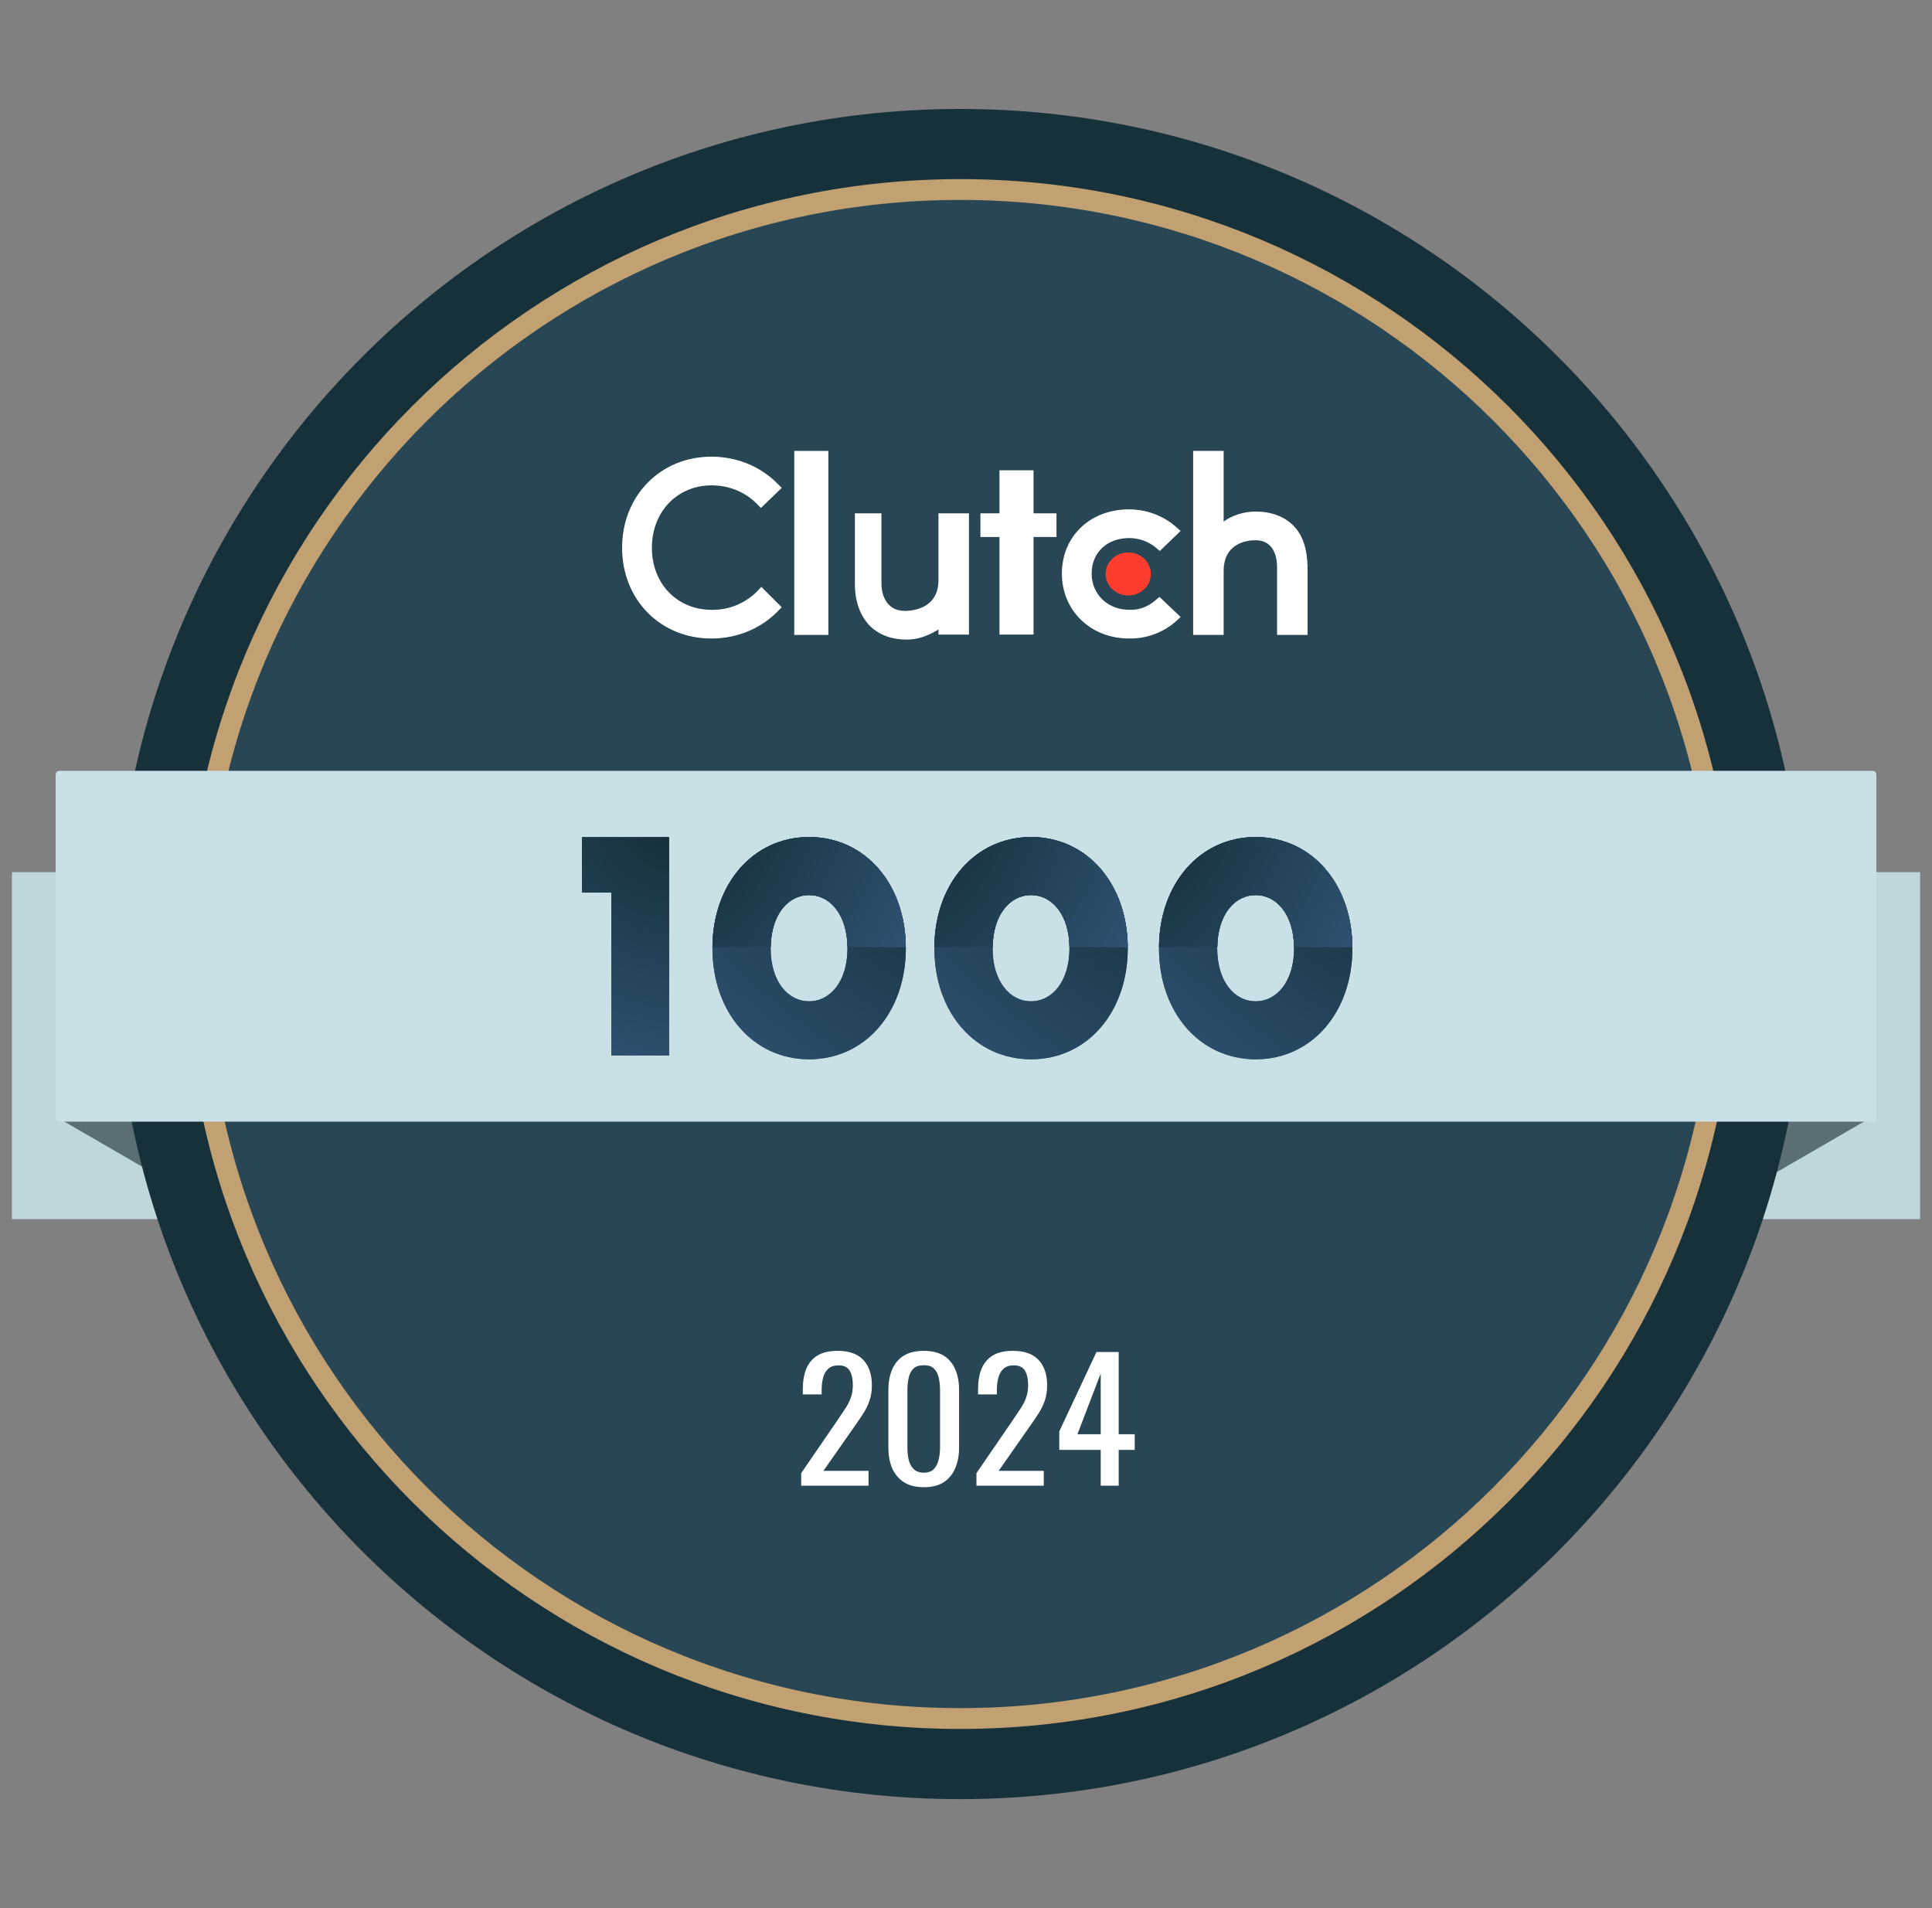 <svg width="81" height="80" viewBox="0 0 81 80" fill="none" xmlns="http://www.w3.org/2000/svg">
<rect x="0" y="0" width="81" height="80" fill="#808080" stroke="none"/>
<g clip-path="url(#clip0_2025_14671)">
<path fill-rule="evenodd" clip-rule="evenodd" d="M72.321 51.115H85.206L80.66 44.03L85.206 36.567H72.321V51.115Z" fill="#BFD6DD"/>
<path fill-rule="evenodd" clip-rule="evenodd" d="M8.679 51.115H-4.206L0.34 44.03L-4.206 36.567H8.679V51.115Z" fill="#BFD6DD"/>
<path d="M2.394 46.85L10.88 51.768L7.869 43.758H2.394V46.85Z" fill="#5C6E75"/>
<path d="M78.449 46.85L69.963 51.768L72.974 43.758H78.449V46.85Z" fill="#5C6E75"/>
<path d="M40.255 75.431C59.823 75.431 75.686 59.568 75.686 39.999C75.686 20.431 59.823 4.568 40.255 4.568C20.687 4.568 4.824 20.431 4.824 39.999C4.824 59.568 20.687 75.431 40.255 75.431Z" fill="#17313B"/>
<path d="M40.255 71.641C57.73 71.641 71.896 57.474 71.896 40C71.896 22.525 57.73 8.359 40.255 8.359C22.78 8.359 8.614 22.525 8.614 40C8.614 57.474 22.78 71.641 40.255 71.641Z" fill="#284653"/>
<path d="M40.255 72.052C57.958 72.052 72.308 57.701 72.308 39.999C72.308 22.297 57.958 7.946 40.255 7.946C22.553 7.946 8.203 22.297 8.203 39.999C8.203 57.701 22.553 72.052 40.255 72.052Z" stroke="#C1A072" stroke-width="0.873"/>
<path fill-rule="evenodd" clip-rule="evenodd" d="M2.333 46.865C2.333 46.955 2.406 47.028 2.496 47.028H78.504C78.594 47.028 78.668 46.955 78.668 46.865V32.48C78.668 32.39 78.594 32.317 78.504 32.317H2.496C2.406 32.317 2.333 32.39 2.333 32.48V46.865Z" fill="#CAE0E7"/>
<path d="M29.869 39.754C29.869 37.056 31.584 35.095 33.923 35.095C36.262 35.095 37.977 37.056 37.977 39.754C37.977 42.451 36.262 44.412 33.923 44.412C31.584 44.412 29.869 42.451 29.869 39.754ZM35.532 39.754C35.532 38.366 34.814 37.526 33.921 37.526C33.027 37.526 32.309 38.366 32.309 39.754C32.309 41.142 33.027 41.981 33.921 41.981C34.814 41.981 35.532 41.142 35.532 39.754Z" fill="url(#paint0_radial_2025_14671)"/>
<path d="M29.869 39.754C29.869 37.056 31.584 35.095 33.923 35.095C36.262 35.095 37.977 37.056 37.977 39.754C37.977 42.451 36.262 44.412 33.923 44.412C31.584 44.412 29.869 42.451 29.869 39.754ZM35.532 39.754C35.532 38.366 34.814 37.526 33.921 37.526C33.027 37.526 32.309 38.366 32.309 39.754C32.309 41.142 33.027 41.981 33.921 41.981C34.814 41.981 35.532 41.142 35.532 39.754Z" fill="url(#paint1_radial_2025_14671)"/>
<path d="M33.922 35.095C36.246 35.095 37.952 37.032 37.974 39.702H35.532C35.514 38.346 34.804 37.526 33.922 37.526C33.04 37.526 32.331 38.346 32.313 39.702H29.871C29.893 37.029 31.597 35.095 33.922 35.095Z" fill="url(#paint2_radial_2025_14671)"/>
<path d="M33.922 35.095C36.246 35.095 37.952 37.032 37.974 39.702H35.532C35.514 38.346 34.804 37.526 33.922 37.526C33.04 37.526 32.331 38.346 32.313 39.702H29.871C29.893 37.029 31.597 35.095 33.922 35.095Z" fill="url(#paint3_radial_2025_14671)"/>
<path d="M39.174 39.754C39.174 37.056 40.889 35.095 43.228 35.095C45.568 35.095 47.282 37.056 47.282 39.754C47.282 42.451 45.568 44.412 43.228 44.412C40.889 44.412 39.174 42.451 39.174 39.754ZM44.838 39.754C44.838 38.366 44.119 37.526 43.226 37.526C42.333 37.526 41.614 38.366 41.614 39.754C41.614 41.142 42.333 41.981 43.226 41.981C44.119 41.981 44.838 41.142 44.838 39.754Z" fill="url(#paint4_radial_2025_14671)"/>
<path d="M39.174 39.754C39.174 37.056 40.889 35.095 43.228 35.095C45.568 35.095 47.282 37.056 47.282 39.754C47.282 42.451 45.568 44.412 43.228 44.412C40.889 44.412 39.174 42.451 39.174 39.754ZM44.838 39.754C44.838 38.366 44.119 37.526 43.226 37.526C42.333 37.526 41.614 38.366 41.614 39.754C41.614 41.142 42.333 41.981 43.226 41.981C44.119 41.981 44.838 41.142 44.838 39.754Z" fill="url(#paint5_radial_2025_14671)"/>
<path d="M48.591 39.754C48.591 37.056 50.306 35.095 52.645 35.095C54.984 35.095 56.699 37.056 56.699 39.754C56.699 42.451 54.984 44.412 52.645 44.412C50.306 44.412 48.591 42.451 48.591 39.754ZM54.255 39.754C54.255 38.366 53.536 37.526 52.643 37.526C51.749 37.526 51.031 38.366 51.031 39.754C51.031 41.142 51.749 41.981 52.643 41.981C53.536 41.981 54.255 41.142 54.255 39.754Z" fill="url(#paint6_radial_2025_14671)"/>
<path d="M48.591 39.754C48.591 37.056 50.306 35.095 52.645 35.095C54.984 35.095 56.699 37.056 56.699 39.754C56.699 42.451 54.984 44.412 52.645 44.412C50.306 44.412 48.591 42.451 48.591 39.754ZM54.255 39.754C54.255 38.366 53.536 37.526 52.643 37.526C51.749 37.526 51.031 38.366 51.031 39.754C51.031 41.142 51.749 41.981 52.643 41.981C53.536 41.981 54.255 41.142 54.255 39.754Z" fill="url(#paint7_radial_2025_14671)"/>
<path d="M43.229 35.095C45.552 35.095 47.258 37.032 47.281 39.702H44.838C44.82 38.346 44.111 37.526 43.229 37.526C42.347 37.526 41.637 38.346 41.619 39.702H39.177C39.199 37.029 40.903 35.095 43.229 35.095Z" fill="url(#paint8_radial_2025_14671)"/>
<path d="M43.229 35.095C45.552 35.095 47.258 37.032 47.281 39.702H44.838C44.82 38.346 44.111 37.526 43.229 37.526C42.347 37.526 41.637 38.346 41.619 39.702H39.177C39.199 37.029 40.903 35.095 43.229 35.095Z" fill="url(#paint9_radial_2025_14671)"/>
<path d="M52.646 35.095C54.969 35.095 56.675 37.032 56.697 39.702H54.255C54.237 38.346 53.528 37.526 52.646 37.526C51.764 37.526 51.054 38.346 51.036 39.702H48.594C48.616 37.029 50.32 35.095 52.646 35.095Z" fill="url(#paint10_radial_2025_14671)"/>
<path d="M52.646 35.095C54.969 35.095 56.675 37.032 56.697 39.702H54.255C54.237 38.346 53.528 37.526 52.646 37.526C51.764 37.526 51.054 38.346 51.036 39.702H48.594C48.616 37.029 50.32 35.095 52.646 35.095Z" fill="url(#paint11_radial_2025_14671)"/>
<path d="M28.053 35.095V44.249H25.631V37.423H24.399V35.095H28.053Z" fill="url(#paint12_radial_2025_14671)"/>
<path d="M28.053 35.095V44.249H25.631V37.423H24.399V35.095H28.053Z" fill="url(#paint13_radial_2025_14671)"/>
<path d="M34.729 18.905H33.3V26.62H34.729V18.905Z" fill="white"/>
<path d="M39.346 24.32C39.346 25.523 38.248 25.613 37.933 25.613C37.151 25.613 36.955 24.906 36.955 24.485V21.523H35.842V24.485C35.842 25.222 36.068 25.839 36.489 26.26C36.865 26.621 37.391 26.816 38.008 26.816C38.489 26.816 38.88 26.666 39.346 26.395V26.606H40.624V21.523H39.346V24.32Z" fill="white"/>
<path d="M43.331 19.717H41.903V21.522H41.105V22.514H41.903V26.605H43.331V22.514H44.294V21.522H43.331V19.717Z" fill="white"/>
<path d="M48.415 25.191C48.114 25.447 47.738 25.582 47.347 25.567C46.445 25.567 45.768 24.921 45.768 24.048C45.768 23.161 46.415 22.559 47.347 22.559C47.738 22.559 48.129 22.695 48.43 22.935L48.626 23.101L49.498 22.259L49.272 22.063C48.746 21.612 48.054 21.356 47.332 21.356C45.708 21.356 44.52 22.484 44.52 24.048C44.52 25.612 45.738 26.77 47.332 26.77C48.054 26.785 48.746 26.53 49.287 26.063L49.498 25.868L48.611 25.026L48.415 25.191Z" fill="white"/>
<path d="M54.189 22.003C53.813 21.642 53.272 21.447 52.655 21.447C52.174 21.447 51.663 21.597 51.302 21.868V18.905H50.023V26.62H51.302V23.943C51.302 22.74 52.324 22.65 52.64 22.65C53.407 22.65 53.542 23.357 53.542 23.778V26.62H54.821V23.778C54.806 23.026 54.625 22.409 54.189 22.003Z" fill="white"/>
<path d="M47.301 24.966C47.825 24.966 48.249 24.562 48.249 24.063C48.249 23.565 47.825 23.161 47.301 23.161C46.778 23.161 46.354 23.565 46.354 24.063C46.354 24.562 46.778 24.966 47.301 24.966Z" fill="#FF3D2E"/>
<path d="M31.722 24.816C31.226 25.297 30.549 25.583 29.842 25.568C28.383 25.568 27.331 24.47 27.331 22.966C27.331 21.462 28.383 20.349 29.842 20.349C30.549 20.349 31.226 20.62 31.707 21.101L31.902 21.297L32.775 20.455L32.579 20.259C31.857 19.537 30.865 19.146 29.827 19.146C27.692 19.146 26.082 20.785 26.082 22.966C26.082 25.147 27.692 26.771 29.827 26.771C30.865 26.771 31.857 26.38 32.579 25.658L32.775 25.462L31.918 24.605L31.722 24.816Z" fill="white"/>
<path d="M46.148 62.291V60.789H44.411V60.014L45.97 56.685H46.902V60.132H47.574V60.789H46.902V62.291H46.148ZM45.172 60.132H46.148V57.584L45.172 60.132Z" fill="white"/>
<path d="M40.938 62.291V61.764L42.461 59.543C42.574 59.377 42.677 59.222 42.771 59.079C42.87 58.936 42.949 58.786 43.008 58.629C43.072 58.468 43.104 58.283 43.104 58.075C43.104 57.817 43.059 57.614 42.971 57.466C42.882 57.319 42.727 57.245 42.505 57.245C42.318 57.245 42.172 57.293 42.069 57.39C41.965 57.487 41.894 57.614 41.855 57.771C41.815 57.928 41.795 58.096 41.795 58.276V58.463H41.005V58.269C41.005 57.932 41.051 57.644 41.145 57.404C41.243 57.159 41.399 56.97 41.611 56.836C41.827 56.703 42.113 56.636 42.468 56.636C42.951 56.636 43.311 56.765 43.547 57.023C43.784 57.277 43.902 57.63 43.902 58.082C43.902 58.322 43.87 58.532 43.806 58.712C43.747 58.892 43.668 59.06 43.569 59.217C43.471 59.374 43.362 59.536 43.244 59.702L41.869 61.668H43.761V62.291H40.938Z" fill="white"/>
<path d="M38.731 62.353C38.391 62.353 38.11 62.281 37.889 62.138C37.672 61.995 37.509 61.799 37.401 61.55C37.297 61.301 37.246 61.017 37.246 60.699V58.283C37.246 57.955 37.297 57.669 37.401 57.425C37.504 57.176 37.664 56.982 37.881 56.843C38.103 56.705 38.386 56.636 38.731 56.636C39.076 56.636 39.357 56.705 39.574 56.843C39.791 56.982 39.951 57.176 40.054 57.425C40.158 57.669 40.21 57.955 40.21 58.283V60.699C40.21 61.022 40.155 61.308 40.047 61.557C39.944 61.806 39.783 62.002 39.566 62.145C39.35 62.284 39.071 62.353 38.731 62.353ZM38.731 61.744C38.919 61.744 39.059 61.693 39.153 61.591C39.251 61.49 39.318 61.361 39.352 61.204C39.392 61.042 39.411 60.876 39.411 60.706V58.276C39.411 58.096 39.394 57.928 39.359 57.771C39.325 57.609 39.258 57.48 39.16 57.383C39.066 57.286 38.923 57.238 38.731 57.238C38.539 57.238 38.394 57.286 38.295 57.383C38.197 57.48 38.13 57.609 38.096 57.771C38.061 57.928 38.044 58.096 38.044 58.276V60.706C38.044 60.876 38.061 61.042 38.096 61.204C38.135 61.361 38.204 61.49 38.303 61.591C38.406 61.693 38.549 61.744 38.731 61.744Z" fill="white"/>
<path d="M33.59 62.291V61.764L35.113 59.543C35.226 59.377 35.33 59.222 35.423 59.079C35.522 58.936 35.601 58.786 35.66 58.629C35.724 58.468 35.756 58.283 35.756 58.075C35.756 57.817 35.712 57.614 35.623 57.466C35.534 57.319 35.379 57.245 35.157 57.245C34.97 57.245 34.825 57.293 34.721 57.39C34.618 57.487 34.546 57.614 34.507 57.771C34.467 57.928 34.448 58.096 34.448 58.276V58.463H33.657V58.269C33.657 57.932 33.704 57.644 33.797 57.404C33.896 57.159 34.051 56.97 34.263 56.836C34.48 56.703 34.766 56.636 35.12 56.636C35.603 56.636 35.963 56.765 36.2 57.023C36.436 57.277 36.554 57.63 36.554 58.082C36.554 58.322 36.522 58.532 36.458 58.712C36.399 58.892 36.32 59.06 36.222 59.217C36.123 59.374 36.015 59.536 35.897 59.702L34.522 61.668H36.414V62.291H33.59Z" fill="white"/>
</g>
<defs>
<radialGradient id="paint0_radial_2025_14671" cx="0" cy="0" r="1" gradientUnits="userSpaceOnUse" gradientTransform="translate(37.8 35.095) rotate(130.408) scale(12.236 24.51)">
<stop stop-color="#17313B"/>
<stop offset="1" stop-color="#2E5272"/>
</radialGradient>
<radialGradient id="paint1_radial_2025_14671" cx="0" cy="0" r="1" gradientUnits="userSpaceOnUse" gradientTransform="translate(37.8 35.095) rotate(130.408) scale(12.236 24.51)">
<stop stop-color="#17313B"/>
<stop offset="1" stop-color="#2E5272"/>
</radialGradient>
<radialGradient id="paint2_radial_2025_14671" cx="0" cy="0" r="1" gradientUnits="userSpaceOnUse" gradientTransform="translate(30.047 35.095) rotate(30.163) scale(9.169 16.165)">
<stop stop-color="#17313B"/>
<stop offset="1" stop-color="#2E5272"/>
</radialGradient>
<radialGradient id="paint3_radial_2025_14671" cx="0" cy="0" r="1" gradientUnits="userSpaceOnUse" gradientTransform="translate(30.047 35.095) rotate(30.163) scale(9.169 16.165)">
<stop stop-color="#17313B"/>
<stop offset="1" stop-color="#2E5272"/>
</radialGradient>
<radialGradient id="paint4_radial_2025_14671" cx="0" cy="0" r="1" gradientUnits="userSpaceOnUse" gradientTransform="translate(47.106 35.095) rotate(130.408) scale(12.236 24.51)">
<stop stop-color="#17313B"/>
<stop offset="1" stop-color="#2E5272"/>
</radialGradient>
<radialGradient id="paint5_radial_2025_14671" cx="0" cy="0" r="1" gradientUnits="userSpaceOnUse" gradientTransform="translate(47.106 35.095) rotate(130.408) scale(12.236 24.51)">
<stop stop-color="#17313B"/>
<stop offset="1" stop-color="#2E5272"/>
</radialGradient>
<radialGradient id="paint6_radial_2025_14671" cx="0" cy="0" r="1" gradientUnits="userSpaceOnUse" gradientTransform="translate(56.523 35.095) rotate(130.408) scale(12.236 24.51)">
<stop stop-color="#17313B"/>
<stop offset="1" stop-color="#2E5272"/>
</radialGradient>
<radialGradient id="paint7_radial_2025_14671" cx="0" cy="0" r="1" gradientUnits="userSpaceOnUse" gradientTransform="translate(56.523 35.095) rotate(130.408) scale(12.236 24.51)">
<stop stop-color="#17313B"/>
<stop offset="1" stop-color="#2E5272"/>
</radialGradient>
<radialGradient id="paint8_radial_2025_14671" cx="0" cy="0" r="1" gradientUnits="userSpaceOnUse" gradientTransform="translate(39.353 35.095) rotate(30.163) scale(9.169 16.165)">
<stop stop-color="#17313B"/>
<stop offset="1" stop-color="#2E5272"/>
</radialGradient>
<radialGradient id="paint9_radial_2025_14671" cx="0" cy="0" r="1" gradientUnits="userSpaceOnUse" gradientTransform="translate(39.353 35.095) rotate(30.163) scale(9.169 16.165)">
<stop stop-color="#17313B"/>
<stop offset="1" stop-color="#2E5272"/>
</radialGradient>
<radialGradient id="paint10_radial_2025_14671" cx="0" cy="0" r="1" gradientUnits="userSpaceOnUse" gradientTransform="translate(48.77 35.095) rotate(30.163) scale(9.169 16.165)">
<stop stop-color="#17313B"/>
<stop offset="1" stop-color="#2E5272"/>
</radialGradient>
<radialGradient id="paint11_radial_2025_14671" cx="0" cy="0" r="1" gradientUnits="userSpaceOnUse" gradientTransform="translate(48.77 35.095) rotate(30.163) scale(9.169 16.165)">
<stop stop-color="#17313B"/>
<stop offset="1" stop-color="#2E5272"/>
</radialGradient>
<radialGradient id="paint12_radial_2025_14671" cx="0" cy="0" r="1" gradientUnits="userSpaceOnUse" gradientTransform="translate(27.973 35.095) rotate(111.327) scale(9.827 13.51)">
<stop stop-color="#17313B"/>
<stop offset="1" stop-color="#2E5272"/>
</radialGradient>
<radialGradient id="paint13_radial_2025_14671" cx="0" cy="0" r="1" gradientUnits="userSpaceOnUse" gradientTransform="translate(27.973 35.095) rotate(111.327) scale(9.827 13.51)">
<stop stop-color="#17313B"/>
<stop offset="1" stop-color="#2E5272"/>
</radialGradient>
<clipPath id="clip0_2025_14671">
<rect width="80" height="80" fill="white" transform="translate(0.5)"/>
</clipPath>
</defs>
</svg>
